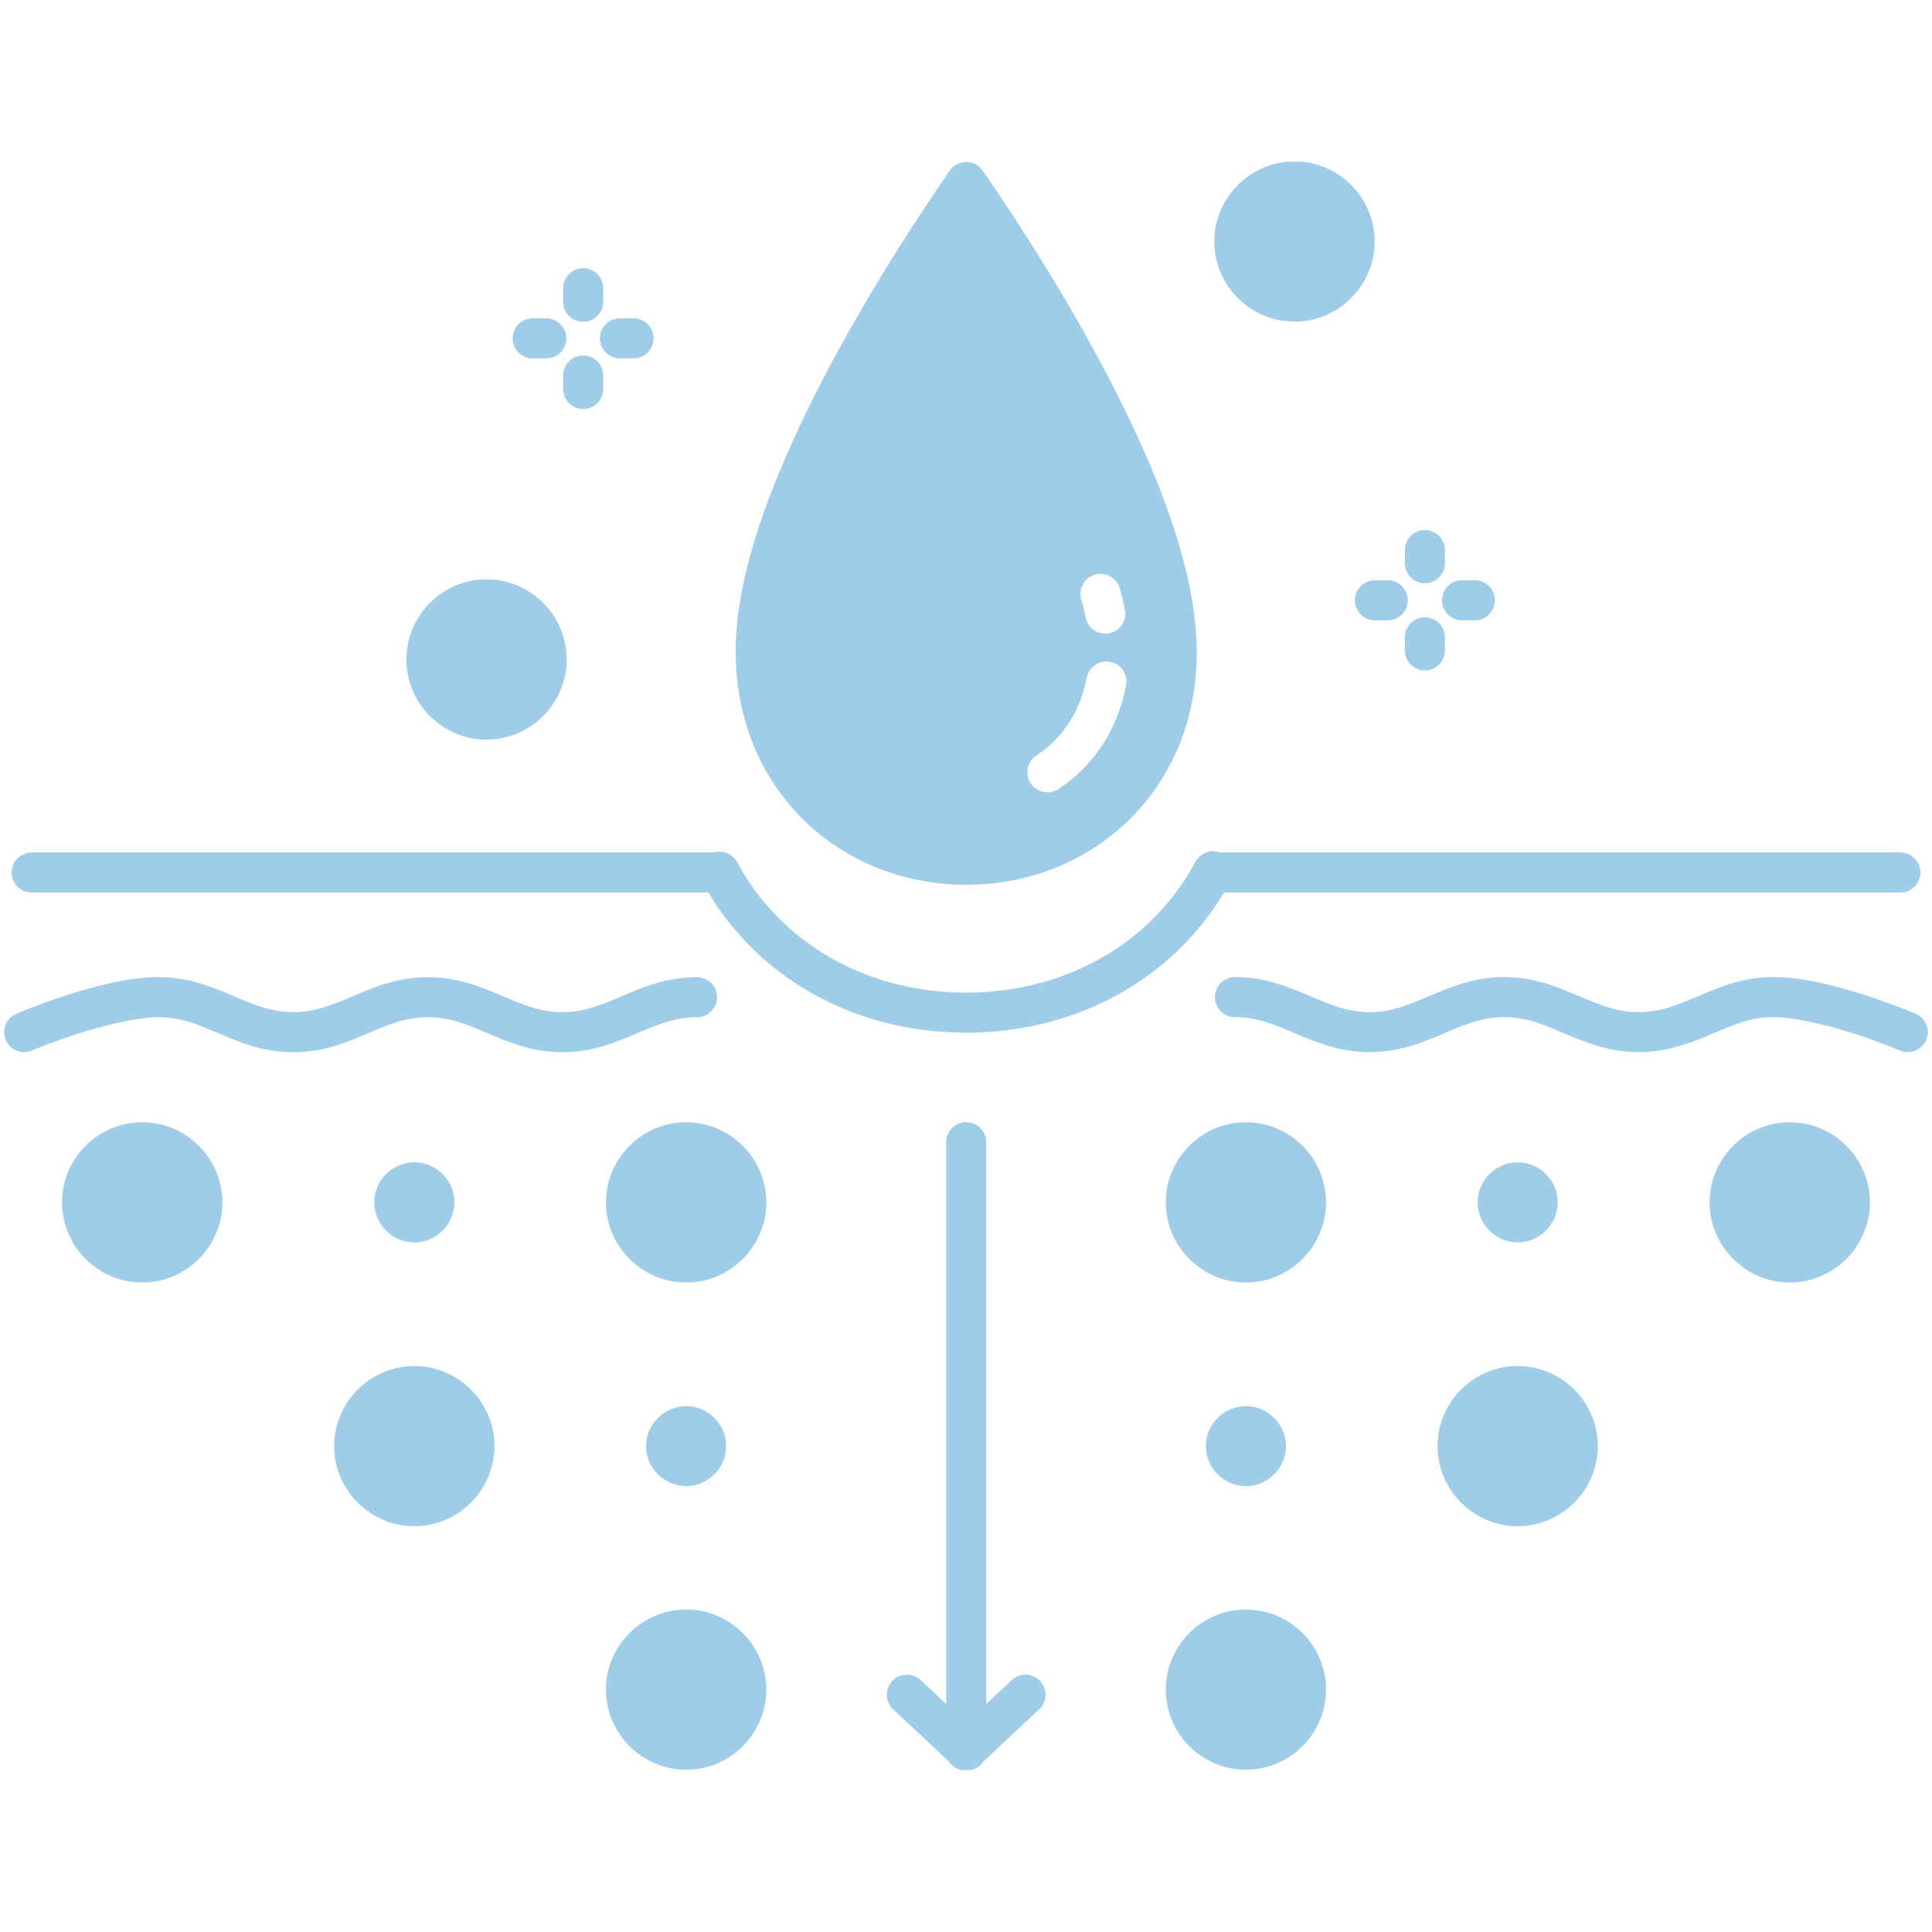 <svg data-id="565662574822032611" xmlns="http://www.w3.org/2000/svg" xmlns:xlink="http://www.w3.org/1999/xlink" width="1080" zoomAndPan="magnify" viewBox="0 0 810 810" height="1080" preserveAspectRatio="xMidYMid meet" version="1.0"><defs><clipPath id="70b10c7fd5"><path d="M 1 67.836 L 809 67.836 L 809 742.086 L 1 742.086 Z M 1 67.836 " clip-rule="nonzero"></path></clipPath></defs><g clip-path="url(#70b10c7fd5)"><path fill="#9fcde9" d="M 542.742 67.645 C 524.277 67.645 509.094 82.828 509.094 101.25 C 509.094 119.715 524.277 134.852 542.742 134.852 C 561.207 134.852 576.344 119.715 576.344 101.25 C 576.344 82.828 561.207 67.645 542.742 67.645 Z M 404.781 67.906 C 402.156 67.996 399.66 69.309 398.176 71.539 C 382.859 93.723 360.543 128.203 341.949 165 C 323.398 201.844 308.258 240.742 308.434 273.688 C 308.695 331.227 352.273 370.957 405.086 370.957 C 457.898 370.957 501.742 331.227 501.742 273.645 C 501.742 240.785 486.953 202.324 468.578 165.742 C 450.199 129.164 427.973 94.688 412 71.539 C 410.383 69.176 407.668 67.777 404.781 67.906 Z M 244.375 112.449 C 239.738 112.539 236.062 116.344 236.105 120.984 L 236.105 126.188 C 235.93 130.957 239.738 134.898 244.508 134.898 C 249.273 134.898 253.082 130.957 252.906 126.188 L 252.906 120.984 C 252.996 116.258 249.145 112.406 244.375 112.449 Z M 228.93 133.453 C 228.887 133.453 228.887 133.453 228.84 133.496 L 223.633 133.496 C 218.867 133.32 214.926 137.129 214.926 141.855 C 214.926 146.625 218.867 150.43 223.633 150.254 L 228.84 150.254 C 233.523 150.387 237.418 146.625 237.461 141.898 C 237.461 137.215 233.656 133.41 228.93 133.453 Z M 265.508 133.453 C 265.465 133.453 265.422 133.453 265.379 133.496 L 260.172 133.496 C 255.445 133.32 251.508 137.129 251.508 141.855 C 251.508 146.625 255.445 150.43 260.172 150.254 L 265.379 150.254 C 270.102 150.387 273.996 146.625 273.996 141.898 C 274.039 137.215 270.191 133.41 265.508 133.453 Z M 244.375 149.031 C 239.738 149.074 236.062 152.879 236.105 157.52 L 236.105 162.77 C 235.93 167.496 239.738 171.477 244.508 171.477 C 249.273 171.477 253.082 167.496 252.906 162.77 L 252.906 157.52 C 252.996 152.793 249.145 148.941 244.375 149.031 Z M 597.262 222.23 C 592.621 222.32 588.945 226.125 588.992 230.766 L 588.992 235.973 C 588.902 240.695 592.711 244.547 597.391 244.547 C 602.117 244.547 605.879 240.695 605.793 235.973 L 605.793 230.766 C 605.879 226.039 602.031 222.188 597.262 222.23 Z M 461.488 240.609 C 465.293 240.652 468.578 243.191 469.539 246.824 C 470.328 249.754 471.027 252.598 471.641 255.531 C 472.602 260.082 469.625 264.586 465.031 265.508 C 460.438 266.383 455.977 263.406 455.145 258.812 C 454.664 256.359 454.051 253.867 453.348 251.328 C 451.773 245.949 455.844 240.523 461.531 240.566 Z M 203.988 242.883 C 185.523 242.883 170.383 258.023 170.383 276.488 C 170.383 294.953 185.523 310.094 203.988 310.094 C 222.453 310.094 237.594 294.953 237.594 276.488 C 237.594 258.023 222.453 242.883 203.988 242.883 Z M 576.52 243.277 C 571.84 243.234 568.031 246.996 568.031 251.68 C 568.031 256.316 571.84 260.125 576.52 260.082 L 581.727 260.082 C 586.41 260.125 590.215 256.316 590.215 251.68 C 590.215 246.996 586.41 243.234 581.727 243.277 Z M 613.055 243.277 C 608.375 243.234 604.566 246.996 604.566 251.68 C 604.566 256.316 608.375 260.125 613.055 260.082 L 618.309 260.082 C 622.945 260.125 626.75 256.316 626.75 251.68 C 626.75 246.996 622.945 243.234 618.309 243.277 Z M 597.262 258.812 C 592.621 258.855 588.945 262.66 588.992 267.301 L 588.992 272.551 C 588.902 277.23 592.711 281.082 597.391 281.082 C 602.117 281.082 605.879 277.23 605.793 272.551 L 605.793 267.301 C 605.879 262.574 602.031 258.723 597.262 258.812 Z M 463.59 277.363 C 469.016 277.188 473.172 282.133 472.078 287.426 C 471.203 292.066 469.934 296.484 468.227 300.684 C 466.562 304.887 464.508 308.824 462.102 312.457 C 459.695 316.086 456.98 319.457 453.961 322.52 C 450.898 325.539 447.574 328.25 444.031 330.613 C 440.137 333.371 434.754 332.363 432.129 328.383 C 429.504 324.402 430.684 319.062 434.754 316.566 C 437.379 314.863 439.828 312.848 442.062 310.617 C 444.293 308.43 446.305 305.938 448.055 303.223 C 449.848 300.512 451.379 297.578 452.648 294.43 C 453.918 291.277 454.926 287.91 455.582 284.32 C 456.281 280.383 459.605 277.449 463.59 277.363 Z M 508.613 356.867 C 505.418 356.867 502.488 358.703 501.043 361.547 C 499.379 364.656 497.586 367.629 495.617 370.477 C 493.648 373.363 491.59 376.074 489.359 378.699 C 487.129 381.324 484.809 383.863 482.359 386.227 C 472.516 395.723 460.832 403.16 447.75 408.277 C 434.668 413.398 420.227 416.156 405 416.156 C 389.773 416.156 375.379 413.398 362.34 408.277 C 349.301 403.16 337.617 395.723 327.816 386.227 C 325.367 383.863 323.004 381.371 320.816 378.746 C 318.582 376.121 316.484 373.363 314.559 370.477 C 312.59 367.629 310.797 364.656 309.09 361.547 C 307.645 358.75 304.715 357 301.562 357.043 C 300.773 357.043 299.988 357.172 299.242 357.438 C 299.199 357.391 299.156 357.391 299.113 357.391 L 13.348 357.391 C 8.664 357.391 4.859 361.156 4.859 365.793 C 4.859 370.477 8.664 374.238 13.348 374.195 L 297.012 374.195 C 298.195 376.164 299.375 378.09 300.645 379.969 C 302.918 383.297 305.371 386.488 307.949 389.551 C 310.531 392.613 313.246 395.547 316.09 398.305 C 327.555 409.375 341.16 418.035 356.215 423.945 C 371.266 429.852 387.762 432.957 405 432.957 C 422.238 432.957 438.777 429.809 453.875 423.945 C 468.926 418.035 482.578 409.375 494.043 398.305 C 496.887 395.547 499.598 392.613 502.18 389.551 C 504.762 386.488 507.211 383.297 509.488 379.969 C 510.758 378.09 511.98 376.164 513.164 374.195 L 796.652 374.195 C 801.336 374.238 805.141 370.477 805.141 365.793 C 805.141 361.156 801.336 357.391 796.652 357.391 L 511.457 357.391 C 510.539 357.086 509.574 356.91 508.613 356.867 Z M 66.555 409.637 C 53.688 409.637 39.25 413.617 27.523 417.379 C 15.797 421.188 6.871 424.992 6.871 424.992 C 2.582 426.832 0.613 431.73 2.41 436.02 C 4.246 440.266 9.191 442.277 13.434 440.438 C 13.434 440.438 21.703 436.938 32.688 433.395 C 43.668 429.852 57.41 426.48 66.555 426.48 C 75.742 426.48 82.875 429.457 91.449 433.133 C 100.07 436.809 110.09 441.141 122.953 441.141 C 135.863 441.141 145.883 436.809 154.457 433.133 C 163.078 429.457 170.211 426.48 179.398 426.48 C 188.543 426.48 195.676 429.457 204.293 433.133 C 212.871 436.809 222.891 441.141 235.797 441.141 C 248.664 441.141 258.684 436.809 267.301 433.133 C 275.879 429.457 283.055 426.48 292.199 426.48 C 296.836 426.48 300.645 422.719 300.645 418.082 C 300.645 413.398 296.836 409.637 292.199 409.68 C 279.293 409.68 269.27 414.012 260.695 417.688 C 252.121 421.316 244.945 424.336 235.797 424.336 C 226.652 424.336 219.477 421.316 210.859 417.688 C 202.281 414.012 192.262 409.68 179.398 409.68 C 166.492 409.68 156.469 414.012 147.895 417.688 C 139.273 421.316 132.141 424.336 122.953 424.336 C 113.809 424.336 106.676 421.316 98.059 417.688 C 89.48 414.012 79.461 409.68 66.555 409.68 Z M 517.801 409.637 C 513.164 409.637 509.355 413.398 509.355 418.035 C 509.355 422.719 513.164 426.48 517.801 426.438 C 526.945 426.438 534.121 429.457 542.742 433.133 C 551.316 436.766 561.336 441.094 574.203 441.094 C 587.109 441.094 597.129 436.766 605.707 433.133 C 614.324 429.457 621.457 426.438 630.645 426.438 C 639.789 426.438 646.922 429.457 655.543 433.133 C 664.117 436.766 674.137 441.094 687.047 441.094 C 699.91 441.094 709.93 436.766 718.551 433.133 C 727.125 429.457 734.301 426.438 743.445 426.438 C 752.59 426.438 766.375 429.852 777.312 433.352 C 788.297 436.895 796.523 440.438 796.523 440.438 C 800.809 442.277 805.754 440.266 807.59 436.02 C 809.387 431.73 807.418 426.789 803.129 424.992 C 803.129 424.992 794.203 421.188 782.477 417.379 C 770.75 413.617 756.312 409.637 743.445 409.637 C 730.539 409.637 720.52 414.012 711.941 417.645 C 703.367 421.316 696.191 424.336 687.047 424.336 C 677.859 424.336 670.727 421.316 662.148 417.645 C 653.531 414.012 643.508 409.637 630.645 409.637 C 617.738 409.637 607.719 414.012 599.141 417.645 C 590.523 421.316 583.391 424.336 574.203 424.336 C 565.055 424.336 557.926 421.316 549.305 417.645 C 540.73 414.012 530.707 409.637 517.801 409.637 Z M 59.641 470.5 C 41.176 470.5 25.992 485.637 25.992 504.102 C 25.992 522.523 41.176 537.707 59.641 537.707 C 78.105 537.707 93.246 522.523 93.246 504.102 C 93.246 485.637 78.105 470.5 59.641 470.5 Z M 287.691 470.5 C 269.227 470.5 254.043 485.637 254.043 504.102 C 254.043 522.523 269.227 537.707 287.691 537.707 C 306.156 537.707 321.297 522.523 321.297 504.102 C 321.297 485.637 306.156 470.5 287.691 470.5 Z M 404.957 470.5 C 400.316 470.543 396.598 474.395 396.688 478.988 L 396.688 714.391 L 386.055 704.457 C 384.391 702.883 382.203 702.051 379.93 702.141 C 372.402 702.359 368.988 711.68 374.547 716.754 L 397.824 738.5 C 399.398 740.949 402.156 742.395 405.043 742.305 C 407.977 742.395 410.73 740.949 412.352 738.5 L 435.586 716.711 C 441.273 711.59 437.641 702.141 429.984 702.141 C 427.797 702.094 425.695 702.969 424.121 704.457 L 413.488 714.391 L 413.488 478.988 C 413.531 474.262 409.684 470.41 404.957 470.5 Z M 522.352 470.5 C 503.887 470.5 488.746 485.637 488.746 504.102 C 488.746 522.523 503.887 537.707 522.352 537.707 C 540.816 537.707 555.957 522.523 555.957 504.102 C 555.957 485.637 540.816 470.5 522.352 470.5 Z M 750.359 470.5 C 731.895 470.5 716.758 485.637 716.758 504.102 C 716.758 522.523 731.895 537.707 750.359 537.707 C 768.824 537.707 783.965 522.523 783.965 504.102 C 783.965 485.637 768.824 470.5 750.359 470.5 Z M 173.711 487.301 C 164.52 487.301 156.906 494.914 156.906 504.059 L 156.906 504.102 C 156.906 513.246 164.52 520.906 173.711 520.906 C 182.898 520.906 190.512 513.246 190.512 504.102 L 190.512 504.059 C 190.512 494.914 182.898 487.301 173.711 487.301 Z M 636.289 487.301 C 627.102 487.301 619.488 494.914 619.488 504.059 L 619.488 504.102 C 619.488 513.246 627.102 520.906 636.289 520.906 C 645.48 520.906 653.094 513.246 653.094 504.102 L 653.094 504.059 C 653.094 494.914 645.48 487.301 636.289 487.301 Z M 173.711 572.711 C 155.246 572.711 140.105 587.852 140.105 606.273 C 140.105 624.734 155.246 639.875 173.711 639.875 C 192.176 639.875 207.312 624.734 207.312 606.273 C 207.312 587.852 192.176 572.711 173.711 572.711 Z M 636.289 572.711 C 617.824 572.711 602.688 587.852 602.688 606.273 C 602.688 624.734 617.824 639.875 636.289 639.875 C 654.754 639.875 669.895 624.734 669.895 606.273 C 669.895 587.852 654.754 572.711 636.289 572.711 Z M 287.691 589.512 C 278.504 589.512 270.891 597.125 270.848 606.273 L 270.848 606.316 C 270.848 615.461 278.504 623.074 287.691 623.074 C 296.836 623.074 304.449 615.461 304.449 606.316 L 304.449 606.273 C 304.449 597.125 296.836 589.512 287.691 589.512 Z M 522.352 589.512 C 513.164 589.512 505.551 597.125 505.551 606.273 L 505.551 606.316 C 505.551 615.461 513.164 623.074 522.352 623.074 C 531.496 623.074 539.109 615.461 539.152 606.316 L 539.152 606.273 C 539.152 597.125 531.496 589.512 522.352 589.512 Z M 287.691 674.793 C 269.227 674.793 254.043 689.93 254.043 708.352 C 254.043 726.816 269.227 742 287.691 741.957 C 306.156 742 321.297 726.816 321.297 708.352 C 321.297 689.93 306.156 674.793 287.691 674.793 Z M 522.352 674.793 C 503.887 674.793 488.746 689.93 488.746 708.352 C 488.746 726.816 503.887 742 522.352 741.957 C 540.816 742 555.957 726.816 555.957 708.352 C 555.957 689.93 540.816 674.793 522.352 674.793 Z M 522.352 674.793 " fill-opacity="1" fill-rule="nonzero"></path></g></svg>